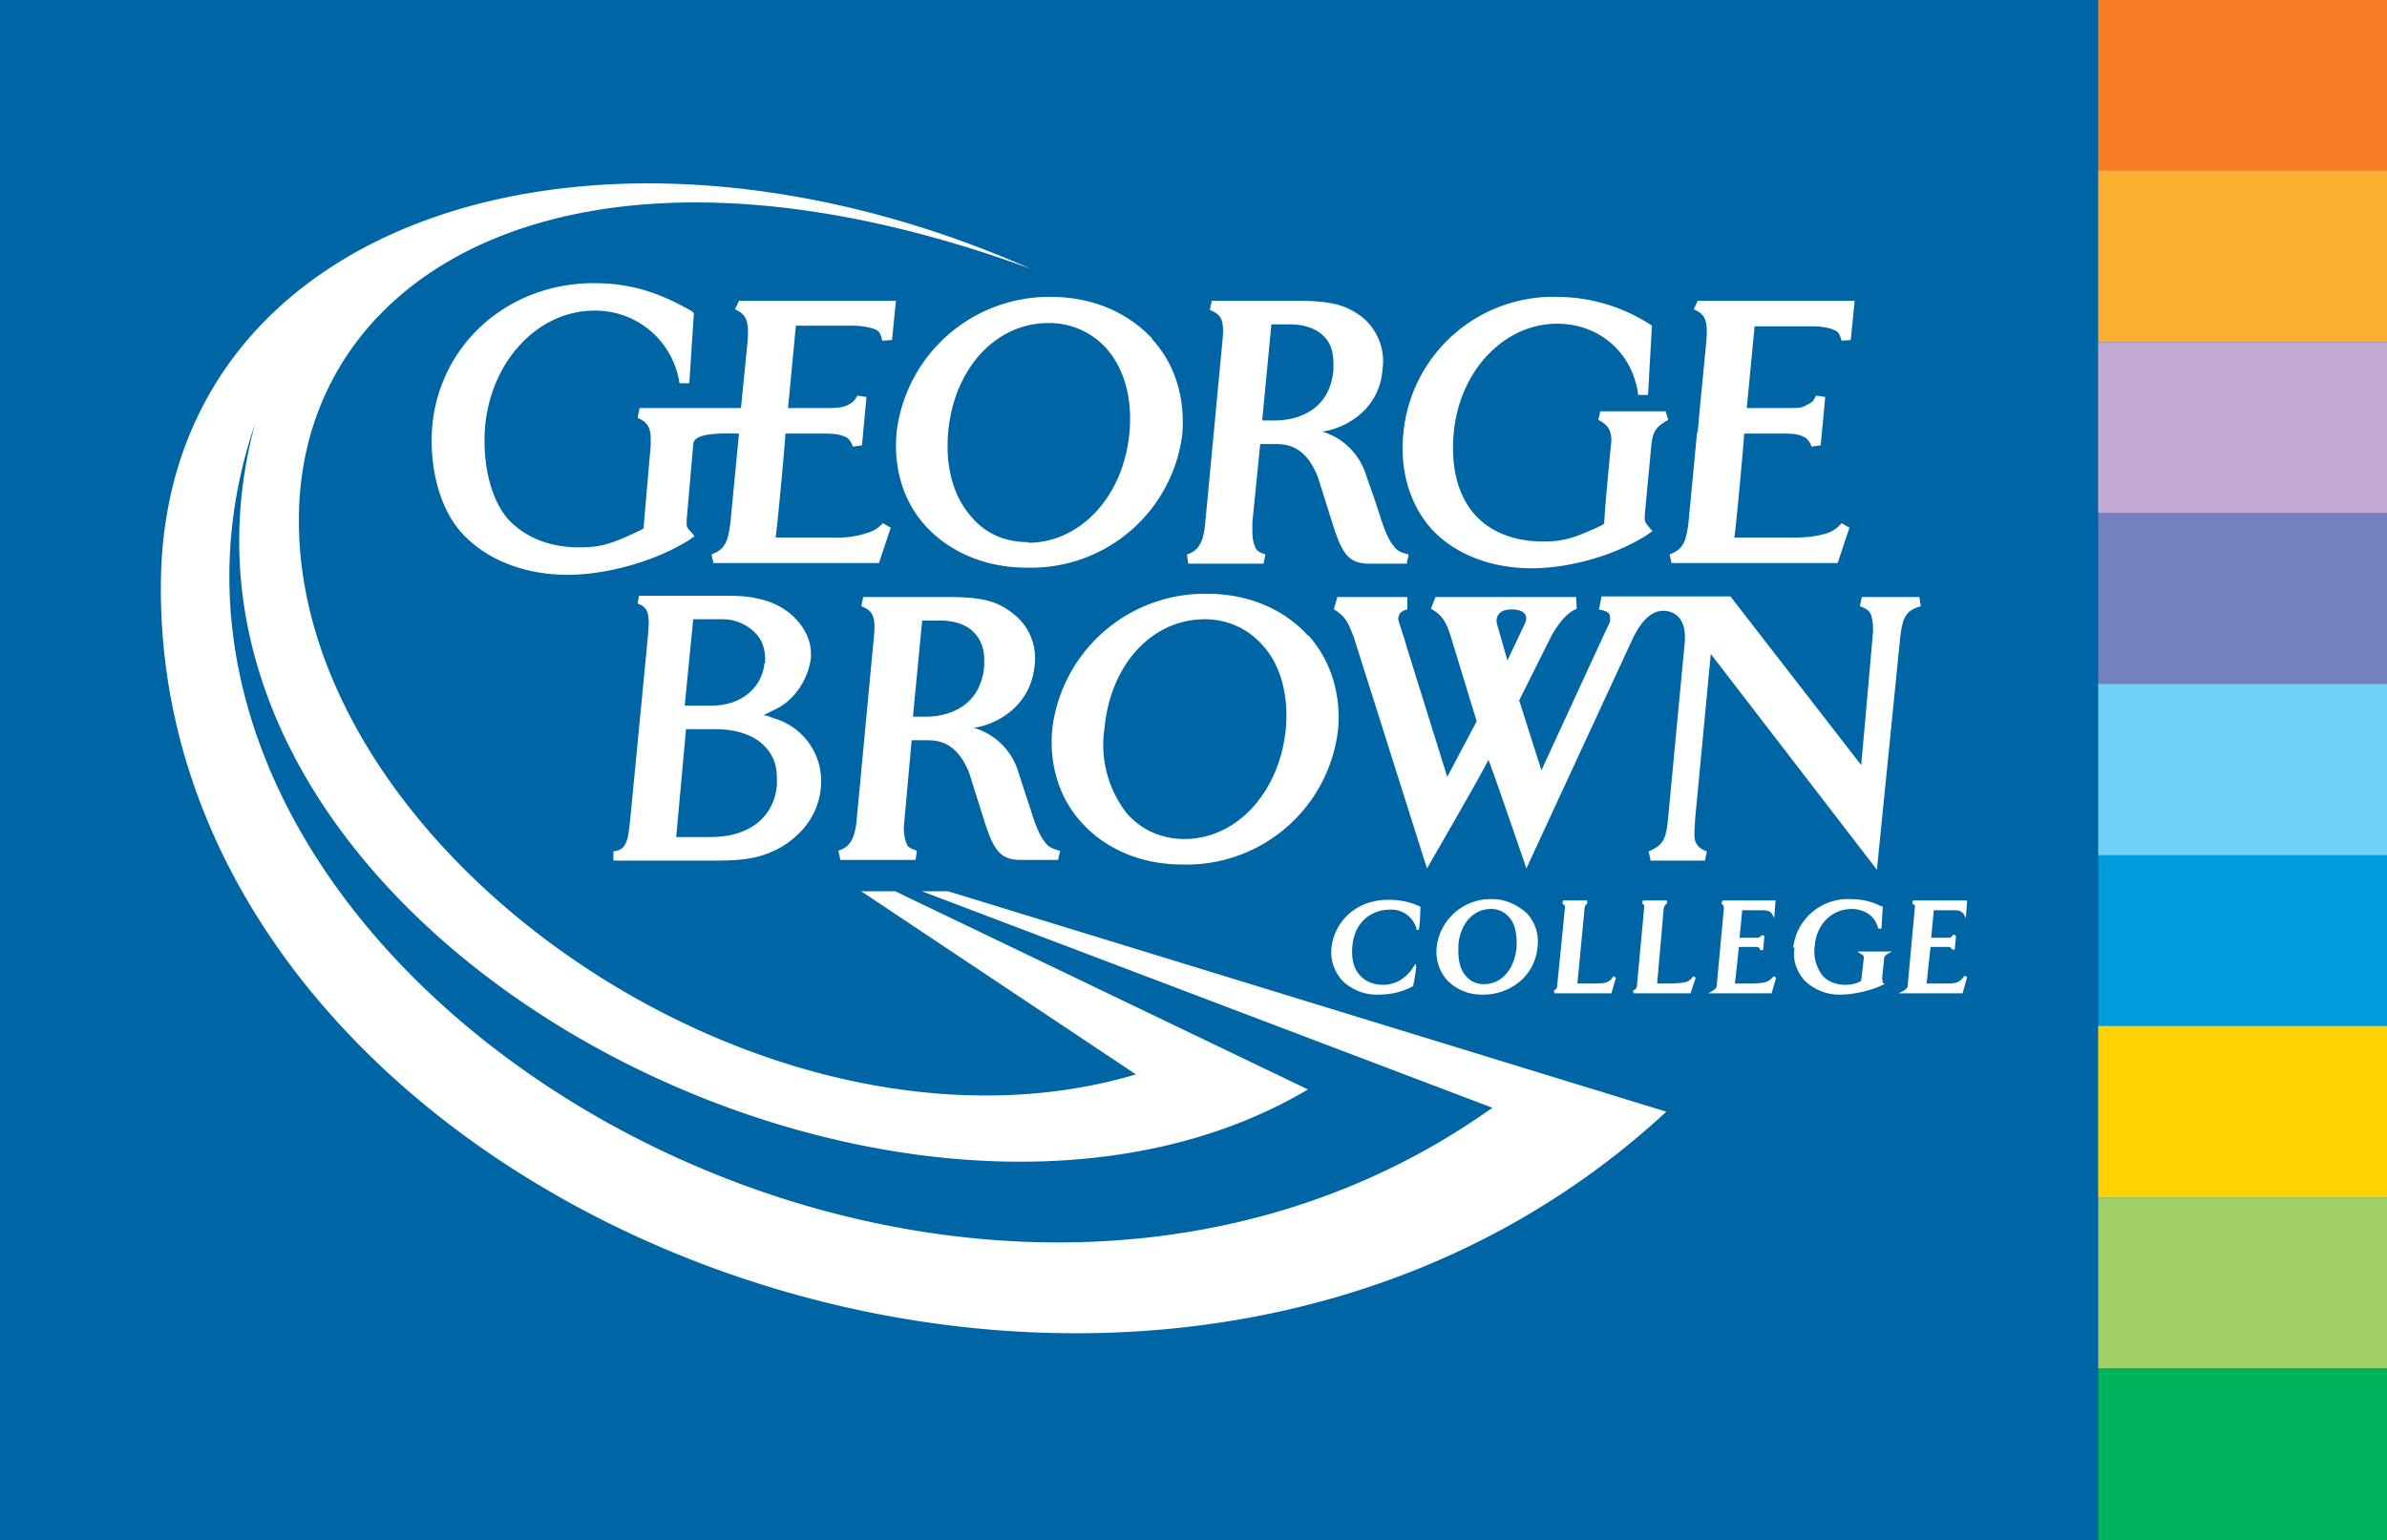 <svg xmlns="http://www.w3.org/2000/svg" data-name="Layer 2" viewBox="0 0 365 235.5"><rect x="0" y="0" width="365" height="235.5" fill="#333333" stroke="none"/><g data-name="Layer 1"><path d="M320.8 0H365v26.2h-44.2z" style="fill:#f57e25"/><path d="M320.8 26.1H365v26.2h-44.2z" style="fill:#fbb034"/><path d="M320.8 52.3H365v26.2h-44.2z" style="fill:#c3abd3"/><path d="M320.8 78.5H365v26.2h-44.2z" style="fill:#7581bf"/><path d="M320.8 104.6H365v26.2h-44.2z" style="fill:#71d0f6"/><path d="M320.8 130.8H365V157h-44.2z" style="fill:#009ddc"/><path d="M320.8 156.9H365v26.2h-44.2z" style="fill:#ffd200"/><path d="M320.8 183.1H365v26.2h-44.2z" style="fill:#a0cf67"/><path d="M320.8 209.3H365v26.2h-44.2z" style="fill:#00b259"/><path d="M0 0h320.8v235.5H0z" style="fill:#0065a4"/><path d="M254.8 170C174 244.8 23.7 185.9 24.6 89.2c.5-56.6 67.6-77 133-48.1-68.3-25-111.9-.6-111.9 38.5 0 51.6 72.3 101.2 128 84.7l-42-28h5.2l63.1 30.3c-62.4 37-181.9-24.5-161-101.8-28.6 84 105.6 164.1 189.2 104.6L141 136.3h4L254.8 170Zm-97.6-87c8 0 14.6-7.1 15.5-16.8.5-5.3-.8-9.9-3.6-13a11.7 11.7 0 0 0-8.8-3.8c-8 0-14.4 6.9-15.3 16.6-.5 5.4.8 10 3.6 13.1 2.1 2.5 5.1 3.8 8.6 3.8m19-31c3.5 3.8 5 8.9 4.6 14.4a23.3 23.3 0 0 1-23.9 20.5c-6.1 0-11.6-2.3-15.3-6.3-3.5-3.8-5-8.9-4.5-14.4a23.5 23.5 0 0 1 23.6-20.7c6.2 0 11.7 2.3 15.5 6.4m33.8 24 .9 2.7c.6 2 1.3 3.9 2.2 5 .5.7 1.1 1 2.3 1.3l-.3 1.4h-5.6c-3.2 0-4.2-1.3-5.7-6l-2.3-7.3c-2-5-5-5-6.8-5h-2l-1.2 12v1.3c0 1.2.2 2 .5 2.6.2.5.7.7 1.5 1l-.3 1.4h-11.5l-.2-1.4c1.4-.5 2.5-1.3 2.8-4.9l2.6-27.5c.4-3.6-.2-4.3-1.9-5l.3-1.4h13c5.2 0 7.5.6 10 2.5a8.7 8.7 0 0 1 3.1 8c-.3 4.2-2.9 7.2-6.4 8.7a11 11 0 0 1-2.8.8 10 10 0 0 1 6.6 6.4l1.2 3.4Zm-15.6-26.1L193 64.3h2c1.4 0 8.2-.3 8.9-7.7v-1c0-1.7-.4-3-1.3-4-1.6-1.8-4.2-2-5.3-2h-2.9m-37.7 71.5.9 2.7c.6 2 1.3 3.9 2.2 5 .5.7 1.1 1 2.3 1.3l-.3 1.4h-5.6c-3.2 0-4.2-1.3-5.7-6l-2.3-7.3c-2-5-5-5-6.7-5h-2.1a712791.3 712791.3 0 0 1-1.2 13.3c0 1.2.2 2 .5 2.7.2.4.7.6 1.5.9l-.2 1.4h-11.5l-.3-1.4c1.4-.5 2.5-1.3 2.8-4.8l2.6-27.6c.4-3.6-.2-4.3-1.9-5l.3-1.4h13c5.2 0 7.5.6 10 2.6a8.6 8.6 0 0 1 3.2 7.9c-.4 4.2-3 7.2-6.5 8.7a11 11 0 0 1-2.8.8 10 10 0 0 1 6.7 6.4l1.1 3.4ZM141 95l-1.4 14.6h2c1.4 0 8.2-.3 8.9-7.7v-1c0-1.7-.5-3-1.4-4-1.5-1.8-4.2-2-5.2-2H141m111.5-26.7c.2-2.3.8-3 2.6-4l-.4-1.3h-10l-.3 1.3c1.3.7 2 1.4 2 3.2l-.1.9s-1 10.4-1 11.8c-.2 0-.3.2-.3.2-4.5 2.1-6 2.5-9.1 2.5-4.3 0-7.9-1.4-10.3-4-2.7-3-3.8-7.4-3.3-12.7.9-9.4 7.7-16.6 15.8-16.6 6.6 0 11.6 4.6 12.4 10.9h1.5l.6-10.6-.3-.2a26.4 26.4 0 0 0-14.2-4.2 23 23 0 0 0-23.5 20.8c-.6 5.8 1 11 4.3 14.7 3.5 3.8 9 6 15.3 6 6 0 13.1-2.1 17.8-5.2l.7-.5-.4-.4c-.3-.4-.8-.9-.8-1.4v-.6l1-10.6M93.8 131.6v-1.4c1.2-.2 1.9-.5 2.3-2.7l.2-1.5 2.8-29 .1-1.7c0-2.1-.6-2.6-1.7-3l.2-1.2h12.9c2.6 0 4 .1 5.5.5 4.5.9 7.9 4.6 7.9 8.3v.7c-.4 3.1-2.2 6-4.9 7.6l-2.4 1.2c.6 0 1 .2 1.5.4a10 10 0 0 1 7.3 10.8 11 11 0 0 1-3.2 6.7 13 13 0 0 1-4.4 3c-2.3 1-4.6 1.3-8.3 1.3H94Zm11.1-20.1-1.5 16.5h5.3c5.8 0 9.7-3 10.1-8v-1c0-1.8-.5-3.4-1.7-4.7-1.6-1.8-4.3-2.8-7.8-2.8H105m12-10v-.7c0-1.6-.5-3-1.5-4a7 7 0 0 0-5.2-2.1H106l-1.3 13.2h4.2c4.3 0 7.6-2.6 8-6.5m112-6 1.6 5.6 2.7-5.7c.5-1.1 0-2.1-2.1-2.1s-2.4 1.3-2.2 2.2m-21.9 2c-.7-1.7-1-3-3-4.2V93l.5-1.7h10.7v1.9c-1.2.3-1.3.8-1.4 1.4 0 .4.9 2.8 1.2 4l6.3 20.2 4.5-8.5-4-13.1c-.8-2.6-1.7-3.4-3-4.1l.7-1.8H241l.1 1.8c-1.3.5-2.5 1.8-3.8 4l-5 10 3.4 10.7 10-21.7c.5-1 .5-1 .5-1.5 0-.8-.2-1.1-1.7-1.4l.4-2h19.7l20 25.8a10054.3 10054.3 0 0 0 1.8-20.3 8 8 0 0 0-.3-2.7c-.2-.5-.6-.9-1.7-1.3l.3-1.4h8.8l.2 1.4c-2.2.7-2.8 1.4-3.2 5.4L287 133l-25.4-33-2.4 25.3-.1 1.9c0 .9 0 1.3.3 1.8s.6.8 1.6 1.2l-.3 1.4h-8.3l-.3-1.4c2.3-1 2.7-1.9 3-5.4l2.5-26.4c.4-4-1.7-5-3.3-5s-3.3 1.3-4.8 4.6l-16.1 34.8s-4.7-13.8-5.8-16.6c-1.4 2.8-9.4 16.6-9.4 16.6l-11.2-35.4m52.5-31.3-1.3 13.7c-.4 3.4-1 4.2-2.9 5l.3 1.3H281l1.8-5.4-1.2-.7a5 5 0 0 1-2.4 1.6c-1.5.4-2.6.6-5 .6h-9c.2-1 1.5-15 1.5-15.9h5.9c2 0 2.6.2 3.2.5.5.2 1 .8 1.2 1.5l1.4-.2.7-7.4-1.4-.2c-.4.8-.5 1-1.4 1.4-.7.5-1.4.5-3.4.5h-5.8l1.2-12.5h8.8c1.3 0 2.7.2 3.4.6.6.2.8.6 1.1 1.6l1.4-.1.6-6h-24l-.6 1.3c1.8.8 2.2 1.7 1.9 5.1l-1 10.3-.3 3.4Zm-78.4 62.2c8 0 14.5-7.1 15.5-16.7.5-5.3-.8-10-3.6-13a11.6 11.6 0 0 0-8.8-3.9c-8.1 0-14.4 7-15.3 16.6a17 17 0 0 0 3.5 13.2c2.2 2.4 5.2 3.8 8.7 3.8m19-31.1c3.4 3.8 5 9 4.5 14.4a23.3 23.3 0 0 1-23.8 20.6c-6.2 0-11.7-2.3-15.4-6.4-3.4-3.7-5-8.8-4.5-14.3a23.5 23.5 0 0 1 23.7-20.7c6.2 0 11.7 2.3 15.4 6.4M113 66.3l-1.3 13.5c-.4 3.4-1 4.2-2.9 5l.3 1.3h25.3l1.8-5.4-1.2-.7a5 5 0 0 1-2.4 1.5 14 14 0 0 1-5 .7h-9c.2-1 1.5-15 1.5-15.9h5.8c2 0 2.7.2 3.3.5.5.1 1 .8 1.2 1.5l1.4-.2.7-7.4-1.4-.2c-.4.7-.6 1-1.4 1.4-.8.4-1.5.5-3.4.5h-5.8l1.2-12.6h8.7c1.4 0 2.8.3 3.5.6.6.3.8.7 1 1.7l1.5-.1.6-6h-24l-.6 1.3c1.7.8 2.2 1.7 1.9 5.1l-1 10H97.8l-.3 1.5c1.4.6 2 1.4 2 3.2v1l-1.1 12.7-.3.2c-4.8 2.3-6.3 2.7-9.6 2.7-4.4 0-8.2-1.5-10.8-4.3-2.8-3.2-4-8.9-3.5-14.4 1-9.9 8.1-17.5 16.7-17.5a13 13 0 0 1 13 11.1h1.5l.7-10.7-.3-.3c-5.2-3-9.6-4.3-15-4.3-13 0-23.5 9.2-24.7 21.8-.5 6.1 1 12.6 4.6 16.5 3.7 4 9.5 6.3 16.1 6.3 6.2 0 13.7-2.2 18.7-5.4l.7-.5-.4-.5c-.3-.3-.9-.9-.8-1.4v-.6l1-11.5c0-2 5-1.7 6.9-1.7m90.7 78.6c-.2 1.9.4 3.6 1.6 5a7.5 7.5 0 0 0 5.5 2.2c2 0 3.7-.4 5.4-1.3v-.1q.6-3.1.4-3.2h-.2v.1c-1.6 2.7-3.8 3-4.8 3-1.4 0-2.7-.5-3.5-1.4-1-1-1.4-2.7-1.2-4.6.3-3.3 2.6-5.5 5.8-5.5a4 4 0 0 1 4 2.9v.2h.3q.2-.1.3-3.4v-.1l-.1-.1c-1.6-.7-3-1-4.8-1-5.2 0-8.3 3.6-8.7 7.3M228 139c-2.7 0-4.7 2.2-5 5.5v1c0 2 .6 3.2 1.2 3.8.7.8 1.6 1.2 2.7 1.2 2.7 0 4.6-2.2 5-5.5.1-2-.2-3.8-1.2-4.8a3.5 3.5 0 0 0-2.7-1.2m-8.3 5.7a8.3 8.3 0 0 1 8.6-7.2c2 0 4 1 5.3 2.3a6.4 6.4 0 0 1 1.5 5.1c-.5 4.8-4.7 7.3-8.5 7.2-2.2 0-4.1-.9-5.4-2.3a6.6 6.6 0 0 1-1.5-5.1m22.2-5.8Zm.8-1.2v.5c-.2.1-.4.4-.4.7l-1.1 11.5h2c2.2 0 2.8 0 3.5-1.1l.4.2-.7 2.4h-8.7l-.1-.4c.3-.2.5-.4.5-.7l1.2-12c0-.3-.1-.5-.4-.6l.1-.5h3.7Zm8.5 0-.1.5c.3.1.4.3.3.7l-1.1 11.9c0 .3-.2.5-.6.7l.1.4h8.7l.8-2.4-.4-.2c-.7 1-1.3 1-3.5 1.1h-2l1-11.5c.1-.3.2-.6.5-.7v-.5H251Zm20.2 0h-8l-.2.5c.3.1.4.4.4.7l-1.1 11.9c0 .3-.3.5-.6.7l-.7.4h9.7l.7-2.4-.4-.2c-.8 1-1.5 1-3 1.1H265.3l.6-5.6h2.8c.2 0 .4.3.5.5h.4l.2-2.2-.4-.1c-.1.1-.4.4-.6.4h-2.8l.4-4.2h3.2c.8 0 1.1.2 1.4.6l.3.6.2-2.7h-.2Zm3 7.2c-.3 1.9.3 3.6 1.5 5a7.6 7.6 0 0 0 5.6 2.2c1.7 0 4.7-.6 6.4-1.5l.3-.1-.3-.2-.1-.7.3-3c0-.3.2-.5.5-.7l.7-.4H284l.6.4c.3.1.4.3.4.6l-.4 3.5c-.8.5-1.9.6-2.4.6-1.5 0-2.7-.5-3.5-1.4a6 6 0 0 1-1.2-4.6c.3-3.3 2.6-5.6 5.7-5.6.4 0 3.3.1 4 3h.5l.2-3.4h-.2c-1.6-.8-3.1-1.1-4.7-1.1a8.4 8.4 0 0 0-8.8 7.4m26.5-7.2h-8.2l-.1.5c.3.1.5.3.4.6l-1.1 12c0 .3-.3.5-.6.7l-.8.4h9.8l.7-2.5-.4-.2c-.8 1.2-1.5 1.2-3 1.2H294.6l.6-5.6h2.8c.2 0 .4.2.5.4h.4l.2-2.1-.4-.2c-.1.2-.4.5-.6.5h-2.8l.4-4.2h3.2c.8 0 1 .2 1.4.6l.3.6.2-2.7h-.2Z" style="fill:#fff"/></g></svg>